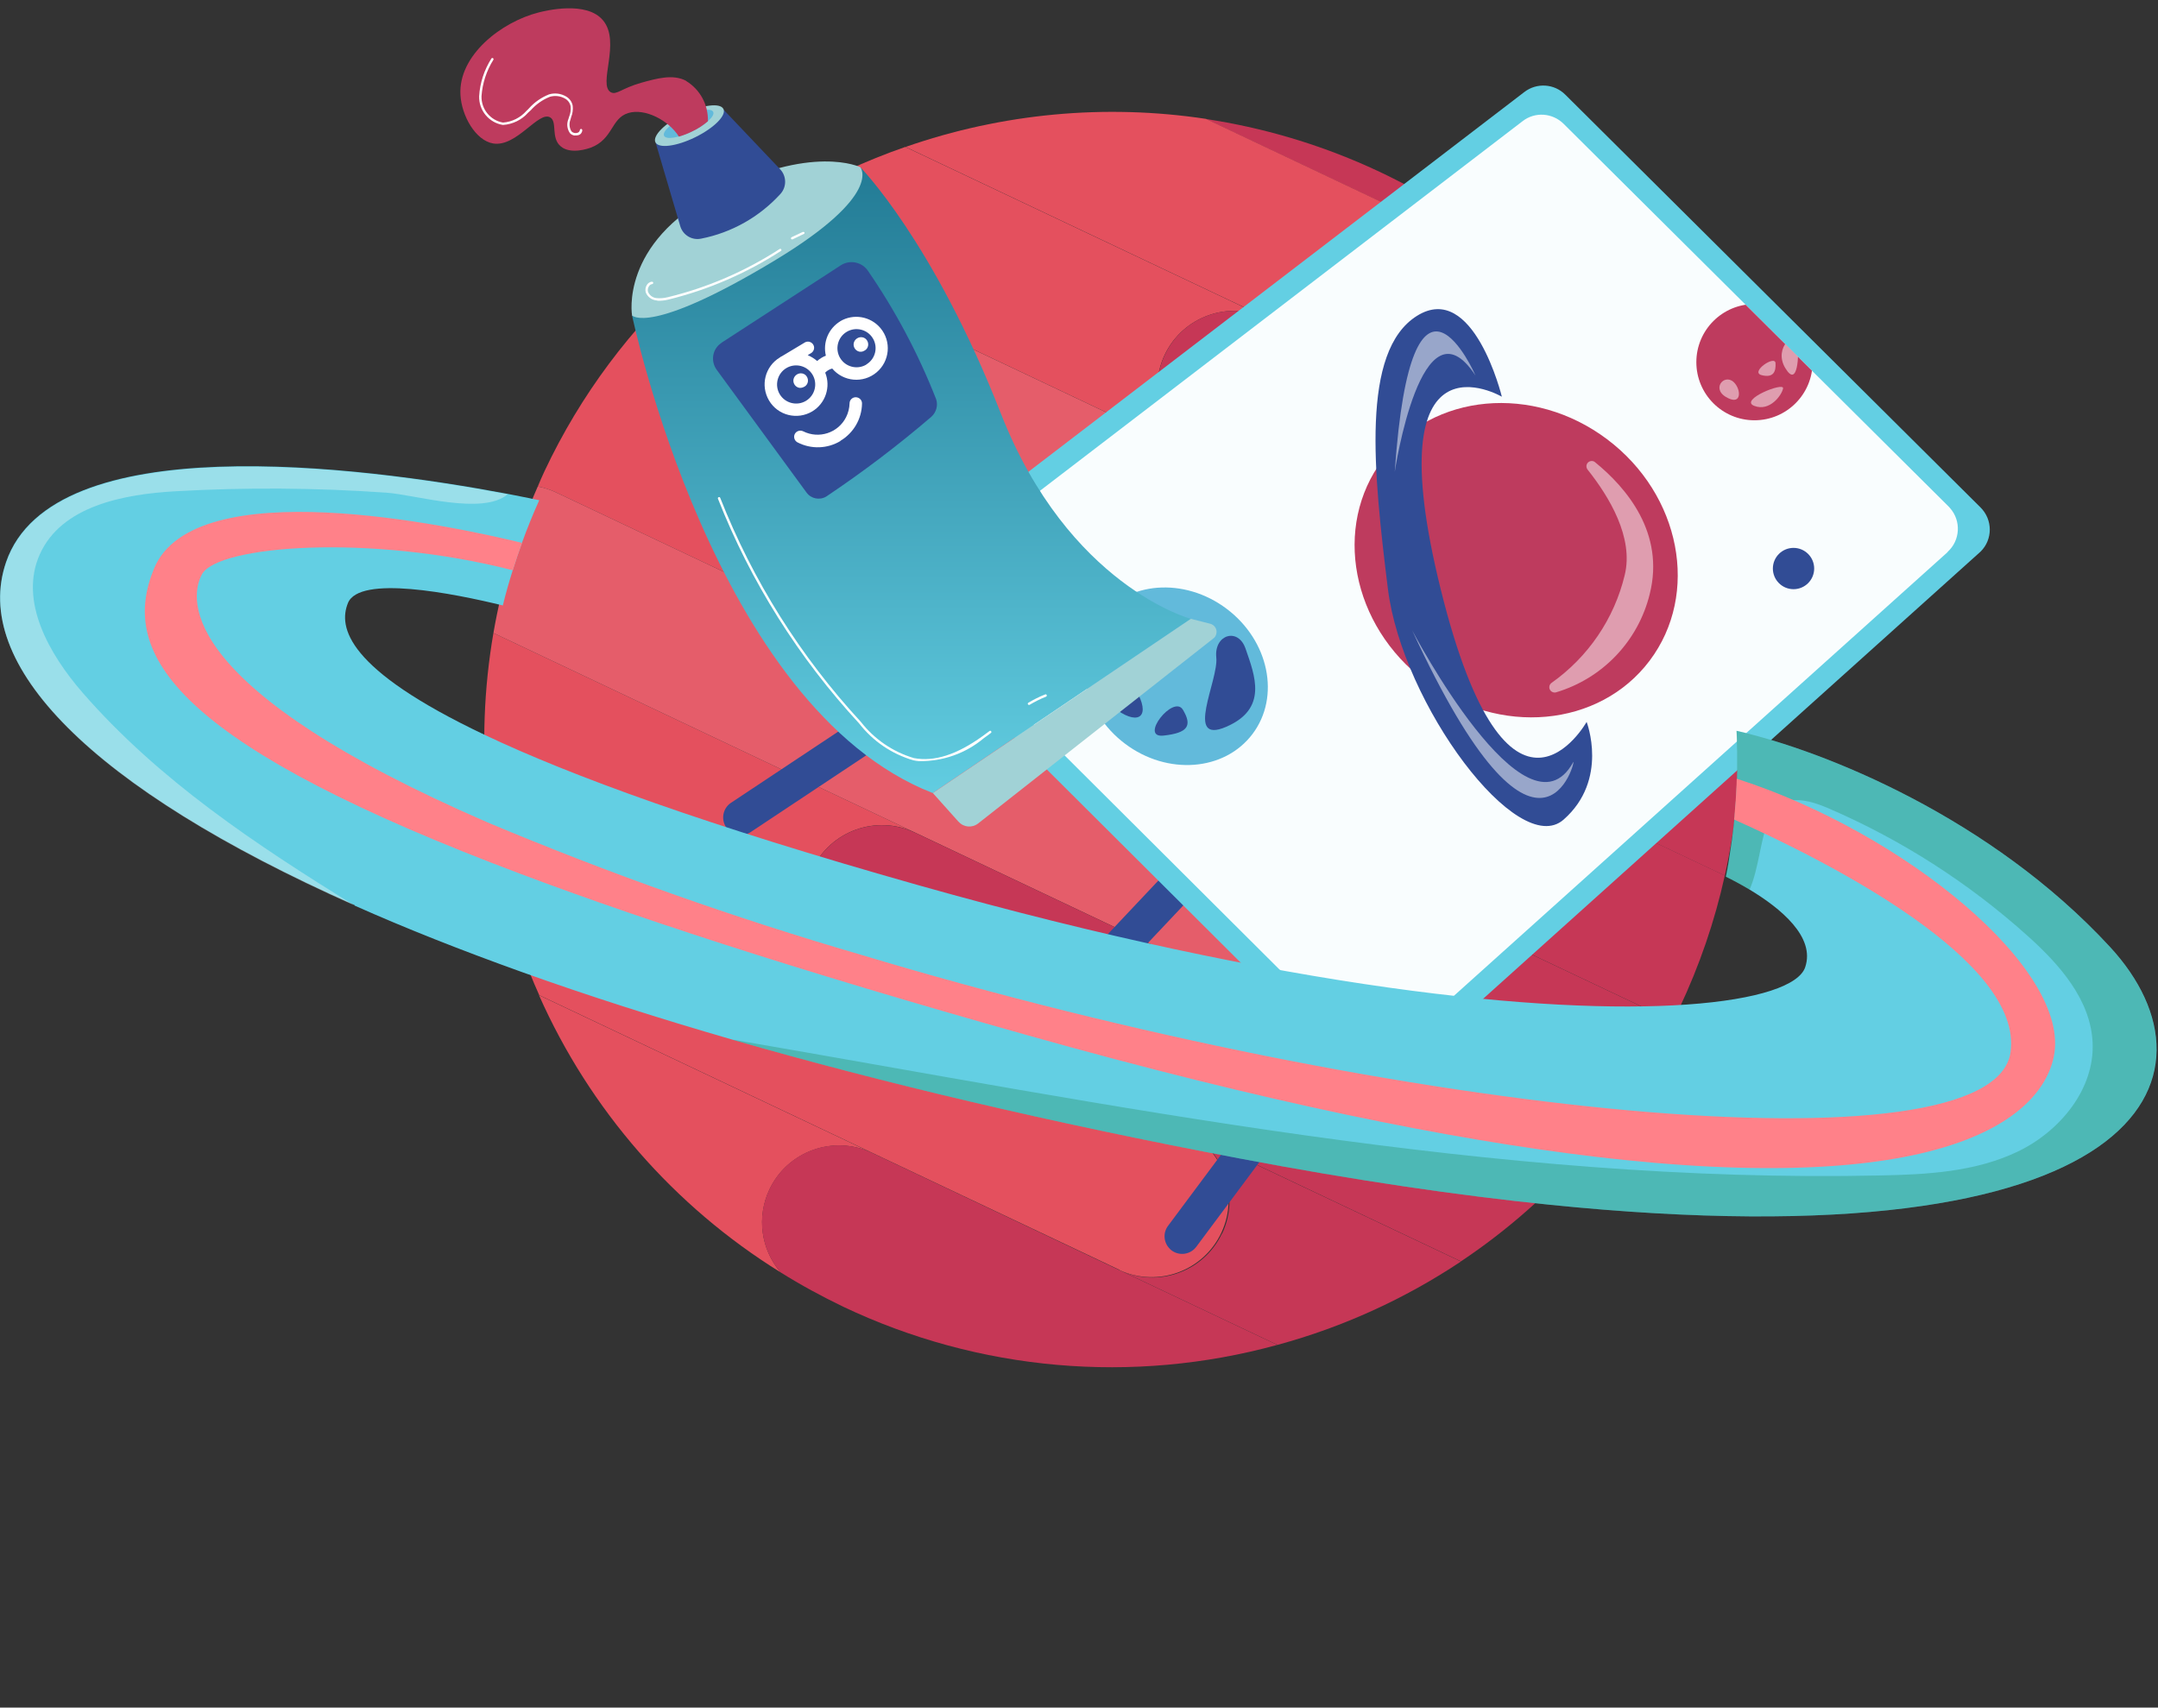<?xml version="1.0" encoding="UTF-8"?>
<svg id="a" xmlns="http://www.w3.org/2000/svg" xmlns:xlink="http://www.w3.org/1999/xlink" viewBox="0 0 163 129">
  <rect x="0" y="0" width="163" height="129" fill="#333333" stroke="none"/>
  <defs>
    <style>
      .w {
        fill: url(#j);
      }

      .x {
        fill: url(#p);
      }

      .y {
        fill: url(#m);
      }

      .z, .aa, .ab {
        fill: #fff;
      }

      .ac {
        fill: #c63756;
      }

      .ad {
        fill: url(#r);
      }

      .ae {
        fill: url(#h);
      }

      .af {
        fill: url(#t);
      }

      .ag {
        fill: url(#i);
      }

      .ah {
        fill: url(#l);
      }

      .ai {
        fill: #63cfe3;
      }

      .aj {
        fill: url(#s);
      }

      .ak {
        fill: url(#q);
      }

      .al {
        fill: url(#g);
      }

      .aa {
        opacity: .5;
      }

      .aa, .ab, .am, .an {
        isolation: isolate;
      }

      .ao {
        fill: url(#n);
      }

      .ab {
        opacity: .96;
      }

      .ap {
        clip-path: url(#f);
      }

      .aq {
        fill: url(#e);
      }

      .ar {
        fill: #e55d6a;
      }

      .as {
        fill: url(#v);
      }

      .at {
        fill: url(#o);
      }

      .au {
        fill: url(#d);
      }

      .av {
        fill: #ff8189;
      }

      .aw {
        fill: url(#b);
      }

      .ax {
        fill: none;
      }

      .ay {
        fill: url(#u);
      }

      .az {
        fill: url(#c);
      }

      .am {
        fill: #f7faf6;
        opacity: .37;
      }

      .ba {
        fill: url(#k);
      }

      .bb {
        fill: #e4505e;
      }

      .an {
        fill: #167c3b;
        opacity: .27;
      }
    </style>
    <linearGradient id="b" data-name="名称未設定グラデーション" x1="-687.29" y1="443.79" x2="-687.05" y2="443.79" gradientTransform="translate(26681.4 26611.78) scale(45.25 -59.82)" gradientUnits="userSpaceOnUse">
      <stop offset="0" stop-color="#62badb"/>
      <stop offset="1" stop-color="#314c95"/>
    </linearGradient>
    <linearGradient id="c" data-name="名称未設定グラデーション 2" x1="-661.84" y1="441.68" x2="-661.54" y2="441.68" gradientTransform="translate(37404.14 18961.11) scale(63.15 -42.84)" gradientUnits="userSpaceOnUse">
      <stop offset="0" stop-color="#62badb"/>
      <stop offset="1" stop-color="#314c95"/>
    </linearGradient>
    <linearGradient id="d" data-name="名称未設定グラデーション 3" x1="-750.27" y1="437.45" x2="-750.16" y2="437.45" gradientTransform="translate(15067.25 12028.06) scale(25.95 -27.34)" gradientUnits="userSpaceOnUse">
      <stop offset="0" stop-color="#62badb"/>
      <stop offset="1" stop-color="#314c95"/>
    </linearGradient>
    <linearGradient id="e" data-name="名称未設定グラデーション 4" x1="-577.2" y1="469.37" x2="-578.23" y2="467.8" gradientTransform="translate(49567.2 33614.57) scale(83.36 -75.46)" gradientUnits="userSpaceOnUse">
      <stop offset="0" stop-color="#247d97"/>
      <stop offset="1" stop-color="#63cfe3"/>
    </linearGradient>
    <clipPath id="f">
      <path class="ax" d="m147.1,41.7c.97-.87,1.05-2.36.18-3.33-.03-.03-.06-.06-.09-.1l-29.09-28.92c-.84-.83-2.16-.92-3.09-.2l-44.61,34.17c-1.03.79-1.23,2.27-.44,3.3.06.08.13.16.21.24l32.19,32.08c.89.88,2.31.92,3.24.08l41.52-37.32Z"/>
    </clipPath>
    <linearGradient id="g" data-name="名称未設定グラデーション 5" x1="-1096.77" y1="1710.14" x2="-1095.31" y2="1707.26" gradientTransform="translate(1410.43 1127.01) scale(3.12 -3.12)" gradientUnits="userSpaceOnUse">
      <stop offset="0" stop-color="#62badb"/>
      <stop offset="1" stop-color="#314c95"/>
    </linearGradient>
    <linearGradient id="h" data-name="名称未設定グラデーション 6" x1="-826.12" y1="838.41" x2="-825.31" y2="836.95" gradientTransform="translate(6100.28 -638.15) rotate(-39.81) scale(8.77 -8.77)" gradientUnits="userSpaceOnUse">
      <stop offset="0" stop-color="#e7e253"/>
      <stop offset=".67" stop-color="#d17555"/>
      <stop offset="1" stop-color="#be3b5e"/>
    </linearGradient>
    <linearGradient id="i" data-name="名称未設定グラデーション 7" x1="-354.13" y1="526.45" x2="-352.63" y2="527.23" gradientTransform="translate(7642.44 5889.52) scale(12.76 -14.5)" gradientUnits="userSpaceOnUse">
      <stop offset="0" stop-color="#62badb"/>
      <stop offset="1" stop-color="#314c95"/>
    </linearGradient>
    <linearGradient id="j" data-name="名称未設定グラデーション 8" x1="125.86" y1="661.03" x2="121.87" y2="659.22" gradientTransform="translate(1771.06 2928.75) scale(3.8 -7.12)" gradientUnits="userSpaceOnUse">
      <stop offset="0" stop-color="#62badb"/>
      <stop offset="1" stop-color="#314c95"/>
    </linearGradient>
    <linearGradient id="k" data-name="名称未設定グラデーション 9" x1="1220.5" y1="1797.35" x2="1214.36" y2="1791.55" gradientTransform="translate(973.32 730.21) scale(2.47 -2.21)" gradientUnits="userSpaceOnUse">
      <stop offset="0" stop-color="#62badb"/>
      <stop offset="1" stop-color="#314c95"/>
    </linearGradient>
    <linearGradient id="l" data-name="名称未設定グラデーション 10" x1="820.11" y1="1104" x2="813.9" y2="1100.01" gradientTransform="translate(950.09 1181.03) scale(2.44 -3.22)" gradientUnits="userSpaceOnUse">
      <stop offset="0" stop-color="#62badb"/>
      <stop offset="1" stop-color="#314c95"/>
    </linearGradient>
    <linearGradient id="m" data-name="名称未設定グラデーション 11" x1="-687.24" y1="511.22" x2="-686.41" y2="510.42" gradientTransform="translate(13730.79 10704.34) scale(22.85 -25.24)" gradientUnits="userSpaceOnUse">
      <stop offset="0" stop-color="#e7e253"/>
      <stop offset=".67" stop-color="#d17555"/>
      <stop offset="1" stop-color="#be3b5e"/>
    </linearGradient>
    <linearGradient id="n" data-name="名称未設定グラデーション 12" x1="-567.86" y1="442.99" x2="-566.69" y2="442.41" gradientTransform="translate(9341.04 17263.63) scale(16.37 -39.05)" gradientUnits="userSpaceOnUse">
      <stop offset="0" stop-color="#62badb"/>
      <stop offset="1" stop-color="#314c95"/>
    </linearGradient>
    <linearGradient id="o" data-name="名称未設定グラデーション 13" x1="-586.26" y1="442.88" x2="-586.26" y2="441.88" gradientTransform="translate(24813.1 20953.13) scale(42.21 -47.28)" gradientUnits="userSpaceOnUse">
      <stop offset="0" stop-color="#247d97"/>
      <stop offset="1" stop-color="#63cfe3"/>
    </linearGradient>
    <linearGradient id="p" data-name="名称未設定グラデーション 14" x1="-1519.61" y1="428.81" x2="-1518.59" y2="428.81" gradientTransform="translate(12349.73 6787.52) scale(21.43 -15.7)" gradientUnits="userSpaceOnUse">
      <stop offset="0" stop-color="#a1d1d7"/>
      <stop offset="1" stop-color="#a1d2d6"/>
    </linearGradient>
    <linearGradient id="q" data-name="名称未設定グラデーション 15" x1="-1764.63" y1="431.27" x2="-1763.64" y2="431.27" gradientTransform="translate(9620.99 7735.4) scale(16.92 -17.87)" gradientUnits="userSpaceOnUse">
      <stop offset="0" stop-color="#62badb"/>
      <stop offset="1" stop-color="#314c95"/>
    </linearGradient>
    <linearGradient id="r" data-name="名称未設定グラデーション 16" x1="-1729.22" y1="422.15" x2="-1728.19" y2="422.15" gradientTransform="translate(9933.61 5011.28) scale(17.45 -11.83)" gradientUnits="userSpaceOnUse">
      <stop offset="0" stop-color="#a1d1d7"/>
      <stop offset="1" stop-color="#a1d2d6"/>
    </linearGradient>
    <linearGradient id="s" data-name="名称未設定グラデーション 17" x1="-2612.51" y1="416.66" x2="-2611.52" y2="416.66" gradientTransform="translate(5331.09 4106.97) scale(9.79 -9.83)" gradientUnits="userSpaceOnUse">
      <stop offset="0" stop-color="#62badb"/>
      <stop offset="1" stop-color="#314c95"/>
    </linearGradient>
    <linearGradient id="t" data-name="名称未設定グラデーション 18" x1="-4077.01" y1="169" x2="-4076.09" y2="169" gradientTransform="translate(3088.54 341.75) scale(5.72 -1.97)" gradientUnits="userSpaceOnUse">
      <stop offset="0" stop-color="#a1d1d7"/>
      <stop offset="1" stop-color="#a1d2d6"/>
    </linearGradient>
    <linearGradient id="u" data-name="名称未設定グラデーション 19" x1="-319.14" y1="-1036.43" x2="-318.91" y2="-1039.03" gradientTransform="translate(1699.37 649.18) scale(3.74 -2.13)" gradientUnits="userSpaceOnUse">
      <stop offset="0" stop-color="#62badb"/>
      <stop offset="1" stop-color="#314c95"/>
    </linearGradient>
    <linearGradient id="v" data-name="名称未設定グラデーション 20" x1="-1653.81" y1="419.47" x2="-1652.81" y2="419.47" gradientTransform="translate(10673.11 4519.08) scale(18.7 -10.76)" gradientUnits="userSpaceOnUse">
      <stop offset="0" stop-color="#e7e253"/>
      <stop offset=".67" stop-color="#d17555"/>
      <stop offset="1" stop-color="#be3b5e"/>
    </linearGradient>
  </defs>
  <g>
    <g>
      <path class="ac" d="m92.3,93.18c-1.37,2.9-4.84,4.14-7.74,2.77,0,0,0,0,0,0l11.93,5.65c4.93-1.34,9.61-3.47,13.86-6.3l-20.81-9.85c2.9,1.37,4.14,4.84,2.77,7.74Z"/>
      <path class="bb" d="m58.12,89.86c1.37-2.9,4.84-4.14,7.74-2.77,0,0,0,0,0,0l-25.15-11.91c3.84,8.65,10.2,15.95,18.25,20.94-1.49-1.74-1.82-4.19-.84-6.26Z"/>
      <path class="bb" d="m61.36,65.66c1.37-2.9,4.84-4.14,7.74-2.77h0l-31.83-15.07c-.72,4.17-.88,8.43-.47,12.64l27.31,12.94c-2.9-1.37-4.14-4.84-2.77-7.74h0Z"/>
      <path class="bb" d="m95.97,62.76c-2.91-1.35-4.18-4.8-2.83-7.72,1.35-2.91,4.8-4.18,7.72-2.83.03.01.06.03.09.04l-38.82-18.39c-2.9-1.37-4.14-4.84-2.77-7.74s4.84-4.14,7.74-2.77h0l23.64,11.2c-2.9-1.37-4.14-4.84-2.77-7.74s4.84-4.14,7.74-2.77l-27.33-12.94c-12,4.16-21.82,12.98-27.24,24.47-.19.39-.35.79-.52,1.18.46.09.91.23,1.34.43l54,25.57Z"/>
      <path class="ac" d="m127.38,58.34c-1.37,2.9-4.84,4.14-7.74,2.77,0,0,0,0,0,0l10.64,5.04c.9-4.05,1.27-8.2,1.08-12.35l-6.75-3.2c2.9,1.37,4.14,4.84,2.77,7.74,0,0,0,0,0,0Z"/>
      <path class="ac" d="m102.25,72.17c-1.37,2.9-4.84,4.14-7.74,2.77l25.32,11.99c2.57-2.97,4.77-6.26,6.53-9.77l-26.87-12.72c2.9,1.37,4.14,4.84,2.77,7.74,0,0,0,0,0,0Z"/>
      <path class="ac" d="m115.15,26.81c-1.38,2.9-4.84,4.14-7.74,2.77l21.11,10c-5.95-16.27-20.31-28-37.44-30.59l21.3,10.09c2.9,1.37,4.14,4.84,2.77,7.74Z"/>
      <path class="ac" d="m65.86,87.09c-2.9-1.38-6.36-.15-7.74,2.75-.99,2.08-.66,4.54.84,6.28,1.53.96,3.12,1.82,4.74,2.6,10.23,4.86,21.86,5.88,32.78,2.88l-11.93-5.65-18.69-8.86Z"/>
      <path class="bb" d="m84.56,95.95c2.92,1.34,6.37.06,7.71-2.86,1.32-2.87.1-6.26-2.73-7.65l-25.41-12.03-27.31-12.94c.5,5.08,1.82,10.05,3.91,14.71l25.15,11.91,18.7,8.85Z"/>
      <path class="ar" d="m94.51,74.93c2.9,1.37,6.37.14,7.74-2.77,1.37-2.9.14-6.37-2.77-7.74l-3.52-1.67-54-25.57c-.43-.2-.88-.34-1.34-.43-1.56,3.54-2.69,7.26-3.35,11.07l31.83,15.07,25.41,12.03Z"/>
      <path class="ar" d="m127.38,58.34c1.37-2.9.14-6.37-2.76-7.74,0,0,0,0,0,0l-33.87-16.04-23.64-11.2c-2.9-1.37-6.37-.14-7.74,2.77s-.14,6.37,2.77,7.74l38.82,18.39,18.7,8.85c2.9,1.37,6.36.14,7.74-2.76Z"/>
      <path class="bb" d="m107.41,29.58c2.89,1.4,6.37.19,7.77-2.7s.19-6.37-2.7-7.77c-.03-.01-.06-.03-.09-.04l-21.3-10.09c-7.62-1.15-15.41-.42-22.69,2.12l27.33,12.94,11.69,5.54Z"/>
      <path class="ac" d="m69.1,62.9c-2.9-1.37-6.37-.14-7.74,2.77s-.14,6.37,2.77,7.74l25.41,12.03,20.81,9.85c3.52-2.35,6.71-5.17,9.49-8.37l-25.32-11.99-25.41-12.03Z"/>
      <path class="ac" d="m130.28,66.14l-10.64-5.04-18.7-8.85c-2.89-1.4-6.37-.19-7.77,2.7s-.19,6.37,2.7,7.77c.03.01.06.03.09.04l3.52,1.67,26.87,12.72c.17-.33.34-.65.5-.99,1.51-3.2,2.67-6.56,3.43-10.02Z"/>
      <path class="ac" d="m95.72,24.04c-2.9-1.37-6.37-.14-7.74,2.77s-.14,6.37,2.77,7.74h0l33.87,16.04,6.75,3.2c-.22-4.86-1.18-9.65-2.85-14.21l-21.11-10-11.69-5.54Z"/>
    </g>
    <g>
      <path class="aw" d="m88.37,94.36s.08.07.12.1c.59.44,1.42.32,1.86-.26,0,0,0,0,0,0l42.59-57.16c.44-.59.32-1.42-.26-1.86s-1.42-.32-1.86.26l-42.59,57.16c-.41.54-.34,1.3.15,1.76Z"/>
      <path class="az" d="m55.04,62.72c.45.43,1.14.49,1.66.14l60.48-40.17c.61-.41.77-1.24.36-1.85s-1.24-.77-1.85-.36l-60.48,40.17c-.61.41-.77,1.24-.36,1.85.06.08.12.16.19.23Z"/>
      <path class="au" d="m75.02,81.68c.53.51,1.38.48,1.88-.05l23.28-24.68c.51-.53.48-1.38-.05-1.88-.53-.51-1.38-.49-1.88.05h0l-23.28,24.68c-.51.53-.48,1.38.05,1.88Z"/>
      <path class="aq" d="m149.6,38.34c.92.92.93,2.41,0,3.33-.03.03-.06.06-.1.09l-44,39.56c-.93.84-2.35.8-3.24-.08l-34.65-34.53c-.92-.92-.92-2.41,0-3.33.07-.07.15-.14.24-.21L115.14,6.95c.94-.72,2.26-.63,3.09.2l31.37,31.19Z"/>
      <path class="ab" d="m147.1,41.7c.97-.87,1.05-2.36.18-3.33-.03-.03-.06-.06-.09-.1l-29.09-28.92c-.84-.83-2.16-.92-3.09-.2l-44.61,34.17c-1.03.79-1.23,2.27-.44,3.3.06.08.13.16.21.24l32.19,32.08c.89.88,2.31.92,3.24.08l41.52-37.32Z"/>
      <g class="ap">
        <g>
          <circle class="al" cx="135.47" cy="42.95" r="1.56"/>
          <g>
            <circle class="ae" cx="132.52" cy="27.36" r="4.39"/>
            <path class="aa" d="m135.8,25.93c.08.83,0,3.45-.95,1.88s.84-2.97.95-1.88Z"/>
            <path class="aa" d="m134.68,29.34c-.09.51-1.01,1.78-2.18,1.32s2.27-1.83,2.18-1.32Z"/>
            <path class="aa" d="m134.11,27.43c.04.63-.15,1.14-1.05.91s1.01-1.54,1.05-.91Z"/>
            <path class="aa" d="m131.08,29.01c.45.59.41,1.66-.73.97s.03-1.91.73-.97Z"/>
          </g>
          <g>
            <ellipse class="ag" cx="88.81" cy="51.09" rx="6.38" ry="7.25" transform="translate(-5.4 91.35) rotate(-53.05)"/>
            <path class="w" d="m94.08,49c.7,2.03,1.72,4.54-1.47,5.91s-.56-3.51-.74-5.24,1.65-2.3,2.21-.67Z"/>
            <path class="ba" d="m89.35,53.62c.71,1.19.4,1.75-1.47,1.95s.76-3.14,1.47-1.95Z"/>
            <path class="ah" d="m85.57,51.78c1.36,2.01.72,3.01-.86,2.08s-.72-4.41.86-2.08Z"/>
          </g>
          <g>
            <ellipse class="y" cx="114.52" cy="42.32" rx="11.43" ry="12.62" transform="translate(11.86 108.4) rotate(-53.05)"/>
            <path class="ao" d="m119.84,54.53s1.7,4.37-1.74,7.39-12.19-8.7-13.27-17.45-2.07-17.94,2.2-20.61,6.41,6.11,6.41,6.11c0,0-9.62-5.65-4.62,14.54,5.09,20.58,11.02,10.03,11.02,10.03Z"/>
            <path class="aa" d="m117.19,51.59c-.18.13-.22.38-.09.56.1.14.28.2.44.15,3.51-1.05,6.2-3.87,7.07-7.43,1.15-4.59-1.74-8.01-4.14-9.96-.17-.14-.43-.1-.56.07-.11.14-.11.34,0,.49,1.65,2.07,3.5,5.15,2.81,7.97-.79,3.3-2.76,6.19-5.53,8.15Z"/>
            <path class="aa" d="m118.83,57.58c.29-.52-2.47,11.01-12.16-9.95,0,0,8.6,16.39,12.16,9.95Z"/>
            <path class="aa" d="m111.45,28.37s-4.83-11.12-6.1,7.27c0,0,2.02-13.48,6.1-7.27Z"/>
          </g>
        </g>
      </g>
    </g>
    <g>
      <path class="ai" d="m26.78,68.41c3.81,1.7,8.03,3.37,12.66,5.03,4.88,1.75,10.21,3.46,15.98,5.13,11.11,3.2,23.86,6.23,38.23,8.95,8.74,1.66,16.51,2.79,23.37,3.49,45.04,4.59,51.37-9.71,42.35-19.48-8.97-9.72-21.5-14.8-28.2-16.32h0c.01.28.03.55.03.81s.02.54.02.81c0,.37,0,.73,0,1.09,0,.3-.01.59-.02.89,0,.26-.02.51-.03.77h0c-.01.3-.03.6-.05.89-.02.33-.05.68-.08,1.01,0,.14-.02.27-.04.41-.03.32-.07.65-.11.96-.04.39-.1.79-.16,1.18-.1.74-.22,1.47-.37,2.2.53.26,1.15.59,1.8.98,2.34,1.41,4.97,3.57,4.19,5.86-.45,1.35-3.49,2.44-8.96,2.82-10.58.74-30.25-1.18-57.96-9-16.07-4.54-26.33-8.29-32.81-11.37-10.48-4.97-11.07-8.15-10.34-9.96.86-2.14,7.94-.74,11.7.18.22-.91.48-1.81.76-2.7.22-.7.45-1.39.7-2.07.39-1.08.82-2.14,1.29-3.18-.71-.15-1.52-.31-2.39-.48-11.22-2.12-34.36-5.06-37.88,5.14-2.64,7.68,6.26,17.01,26.33,25.93Z"/>
      <path class="am" d="m26.78,68.41c-7.48-4.62-14.79-9.48-20.53-16.07-2.54-2.92-4.83-6.94-3.24-10.47,1.63-3.64,6.31-4.54,10.29-4.76,5.29-.3,10.6-.26,15.89.11,2.22.16,7.26,1.73,9.16.12-11.22-2.12-34.36-5.06-37.88,5.14-2.65,7.68,6.26,17.01,26.32,25.93Z"/>
      <path class="an" d="m55.41,78.57c11.11,3.2,23.86,6.23,38.23,8.95,8.74,1.66,16.51,2.79,23.37,3.49,45.04,4.59,51.37-9.71,42.35-19.48-8.97-9.72-21.5-14.8-28.2-16.32h0c.01.28.03.55.03.81s.02.54.02.81c0,.37,0,.73,0,1.09,0,.3-.01.59-.02.89,0,.26-.02.51-.03.77h0c-.01.31-.03.6-.05.89-.02.33-.05.68-.08,1.01,0,.14-.02.27-.04.41-.03.32-.07.65-.11.96-.04.39-.1.79-.16,1.18-.1.74-.22,1.47-.37,2.2.53.26,1.15.59,1.8.98,1.41-3.23.41-8.53,5.88-6.18,5.54,2.38,10.65,5.65,15.13,9.68,2.4,2.15,4.75,4.81,4.9,8.04.17,3.53-2.47,6.72-5.66,8.25s-6.83,1.73-10.36,1.8c-29.14.63-57.84-5.29-86.63-10.25Z"/>
      <path class="av" d="m37.26,65.23c9.79,3.8,22.92,8.07,40.32,12.97,17.97,5.06,31.96,7.88,42.78,9.17,26.01,3.1,33.76-2.67,34.77-7.55,1.35-6.56-11.31-16.94-23.95-20.99,0,.26-.02.51-.03.77h0c-.01.31-.03.6-.05.89-.02.33-.05.68-.08,1.01,0,.14-.02.27-.04.41,7.2,3.22,21.86,10.69,20.88,17.59-.66,4.61-12.22,5.88-28.87,4.38-16.28-1.47-37.43-5.57-58.02-11.77-9.56-2.79-18.96-6.12-28.14-9.98-23.22-10.07-22.62-16.79-21.58-18.74,1.17-2.18,12.66-3.09,23.48-.31.22-.7.45-1.39.7-2.07-5.43-1.32-24.76-5.44-27.8,1.95-2.53,6.17,1.01,12.73,25.62,22.27Z"/>
    </g>
  </g>
  <g>
    <path class="at" d="m47.74,23.82s6.16,29.63,22.71,36.09l19.49-13.16s-9.23-2.48-14.34-15.51-10.62-18.61-10.62-18.61l-17.25,11.19Z"/>
    <path class="x" d="m72.41,62.09l-1.95-2.18,19.49-13.16,1.46.37c.34.09.55.43.46.77-.03.14-.11.26-.22.34l-17.77,13.98c-.45.35-1.09.3-1.47-.13Z"/>
    <path class="ak" d="m54.5,25.89l9.01-5.85c.68-.44,1.6-.25,2.05.42,2.08,3.02,3.81,6.28,5.15,9.7.16.48,0,1.01-.38,1.34-2.52,2.16-5.16,4.16-7.92,6.01-.5.3-1.15.17-1.49-.3l-6.79-9.28c-.46-.64-.33-1.53.31-1.99.02-.02.04-.03.07-.05Z"/>
    <path class="ad" d="m47.74,23.82s-.94-5.42,6.32-9.21,10.92-1.98,10.92-1.98c0,0,1.79,2.07-6.5,7.07-9.46,5.7-10.75,4.12-10.75,4.12Z"/>
    <path class="aj" d="m49.52,10.77l1.86,6.31c.2.68.88,1.09,1.57.95,2.31-.45,4.41-1.64,6-3.38.48-.53.47-1.34-.02-1.86l-4.33-4.56-5.08,2.54Z"/>
    <ellipse class="af" cx="52.07" cy="9.5" rx="2.86" ry=".98" transform="translate(1.13 23.85) rotate(-26.08)"/>
    <path class="ay" d="m53.87,8.45c.15.31-.55.97-1.58,1.47s-1.97.65-2.13.34.55-.97,1.58-1.47,1.97-.65,2.13-.34Z"/>
    <path class="as" d="m51.83,6.11c-1-.54-2.26-.17-3.39.14-1.49.42-1.87.95-2.3.72-1.01-.55.78-3.79-.59-5.43-1.25-1.51-4.38-.72-4.86-.6-2.81.71-6.09,3.24-5.91,6.24.09,1.57,1.14,3.44,2.48,3.66,1.78.28,3.42-2.49,4.3-1.97.56.33.02,1.56.81,2.2.76.62,2.09.14,2.24.09,1.71-.64,1.53-2.22,2.84-2.62,1.26-.39,3.06.55,3.83,1.78.34-.1.68-.23,1-.39.43-.2.83-.46,1.19-.77.04-1.24-.59-2.4-1.64-3.04Z"/>
    <path class="z" d="m77.71,53.26s-.09-.05-.08-.1c0-.03.02-.05.04-.07.41-.24.83-.46,1.28-.63.04-.02.1,0,.11.05,0,0,0,0,0,0,.02.05,0,.1-.05.12-.43.17-.85.38-1.25.62-.02,0-.04.01-.05.01Z"/>
    <path class="z" d="m69.41,57.5c-.14-.01-.27-.03-.41-.06-1.63-.47-3.07-1.45-4.11-2.79-4.57-4.95-8.19-10.7-10.66-16.97-.02-.05,0-.1.05-.12.05-.02.1,0,.12.05,2.46,6.25,6.06,11.98,10.62,16.92,1.02,1.31,2.42,2.27,4.01,2.74,1.54.29,3.23-.25,5.19-1.66.16-.12.33-.24.53-.39.04-.03.1-.01.12.03.02.04.02.08-.01.11-.19.15-.37.28-.53.39-1.37,1.16-3.12,1.78-4.91,1.75Z"/>
    <path class="z" d="m49.65,22.7s-.07,0-.1-.01c-.34-.04-.64-.27-.77-.59-.06-.19-.03-.39.07-.56.08-.14.22-.24.38-.26.05,0,.1.02.11.07,0,.05-.02.1-.07.11,0,0,0,0-.01,0-.11.02-.2.08-.25.18-.08.12-.1.27-.06.41.11.26.35.44.63.47.29.03.59,0,.87-.07,3-.73,5.85-1.96,8.44-3.64.04-.03.1-.01.12.03.03.04.01.1-.03.12-2.61,1.69-5.48,2.93-8.49,3.67-.27.07-.56.1-.84.09Z"/>
    <path class="z" d="m59.82,18.09s-.06-.02-.07-.05c-.02-.04,0-.1.04-.12l.85-.4s.1,0,.12.03c.02.04,0,.1-.03.12,0,0,0,0-.01,0l-.85.41s-.03,0-.05,0Z"/>
    <path class="z" d="m43.42,10.24c-.14-.01-.28-.08-.37-.18-.22-.31-.26-.71-.12-1.06.02-.06.04-.12.06-.19.1-.25.14-.51.11-.78-.05-.25-.2-.46-.42-.58-.34-.2-.76-.25-1.14-.14-.56.22-1.05.57-1.45,1.02-.07.06-.13.12-.2.18-.48.55-1.17.88-1.9.93-1.06-.17-1.83-1.1-1.8-2.17.06-1.01.38-1.98.92-2.84.02-.04.08-.06.12-.04.04.02.06.08.04.12-.52.83-.83,1.77-.9,2.75-.03.98.66,1.83,1.62,2,.68-.05,1.32-.37,1.77-.88.06-.06.13-.12.19-.19.42-.47.94-.83,1.52-1.06.43-.13.9-.07,1.29.16.26.15.45.41.5.71.03.29-.01.58-.12.85-.02.06-.04.12-.05.18-.12.3-.09.63.08.9.12.12.29.15.45.1.09-.02.16-.1.18-.2,0-.05.04-.09.09-.09.05,0,.09.04.09.09,0,0,0,.01,0,.02-.01.17-.13.32-.3.36-.08.02-.17.03-.25.02Z"/>
    <g>
      <path class="z" d="m60.34,29.29c-.29-.07-.47-.37-.4-.66.04-.14.12-.26.25-.34.25-.16.59-.1.75.16.16.25.1.59-.16.75-.01,0-.03.02-.04.02-.12.07-.27.1-.41.07Z"/>
      <path class="z" d="m64.89,26.56c-.29-.07-.47-.37-.4-.66.04-.14.12-.26.25-.34.25-.16.59-.1.75.16.16.25.1.59-.16.75-.01,0-.03.02-.04.02-.12.08-.27.1-.41.07Z"/>
      <path class="z" d="m63.47,24.27c-.89.54-1.33,1.59-1.09,2.6-.24.09-.46.23-.66.4-.21-.18-.45-.33-.71-.44l.28-.17c.21-.15.27-.44.12-.65-.13-.19-.39-.26-.6-.15l-1.75,1.05s-.02.01-.04.02c-.04.02-.08.04-.11.07-1.13.68-1.49,2.13-.82,3.26s2.13,1.49,3.26.82c1-.6,1.42-1.85.98-2.93.14-.15.33-.26.53-.31.84,1,2.34,1.14,3.35.29,1-.84,1.14-2.34.29-3.35-.75-.89-2.04-1.11-3.04-.51h0Zm-2.59,6.01c-.68.41-1.57.19-1.98-.49s-.19-1.57.49-1.98c.68-.41,1.57-.19,1.98.49,0,0,0,0,0,0,.41.68.19,1.57-.49,1.98h0Zm4.56-2.74c-.68.41-1.57.19-1.98-.49-.41-.68-.19-1.57.49-1.98.68-.41,1.57-.19,1.98.49,0,0,0,0,0,0,.41.68.19,1.56-.49,1.97h0Z"/>
      <path class="z" d="m63.49,33.31c-.99.6-2.22.64-3.25.11-.23-.12-.32-.4-.21-.63.12-.23.4-.32.63-.21,1.19.6,2.65.13,3.25-1.07.16-.32.25-.68.26-1.04,0-.26.22-.47.48-.46s.47.22.46.48h0c-.02,1.16-.64,2.22-1.63,2.81Z"/>
    </g>
  </g>
</svg>